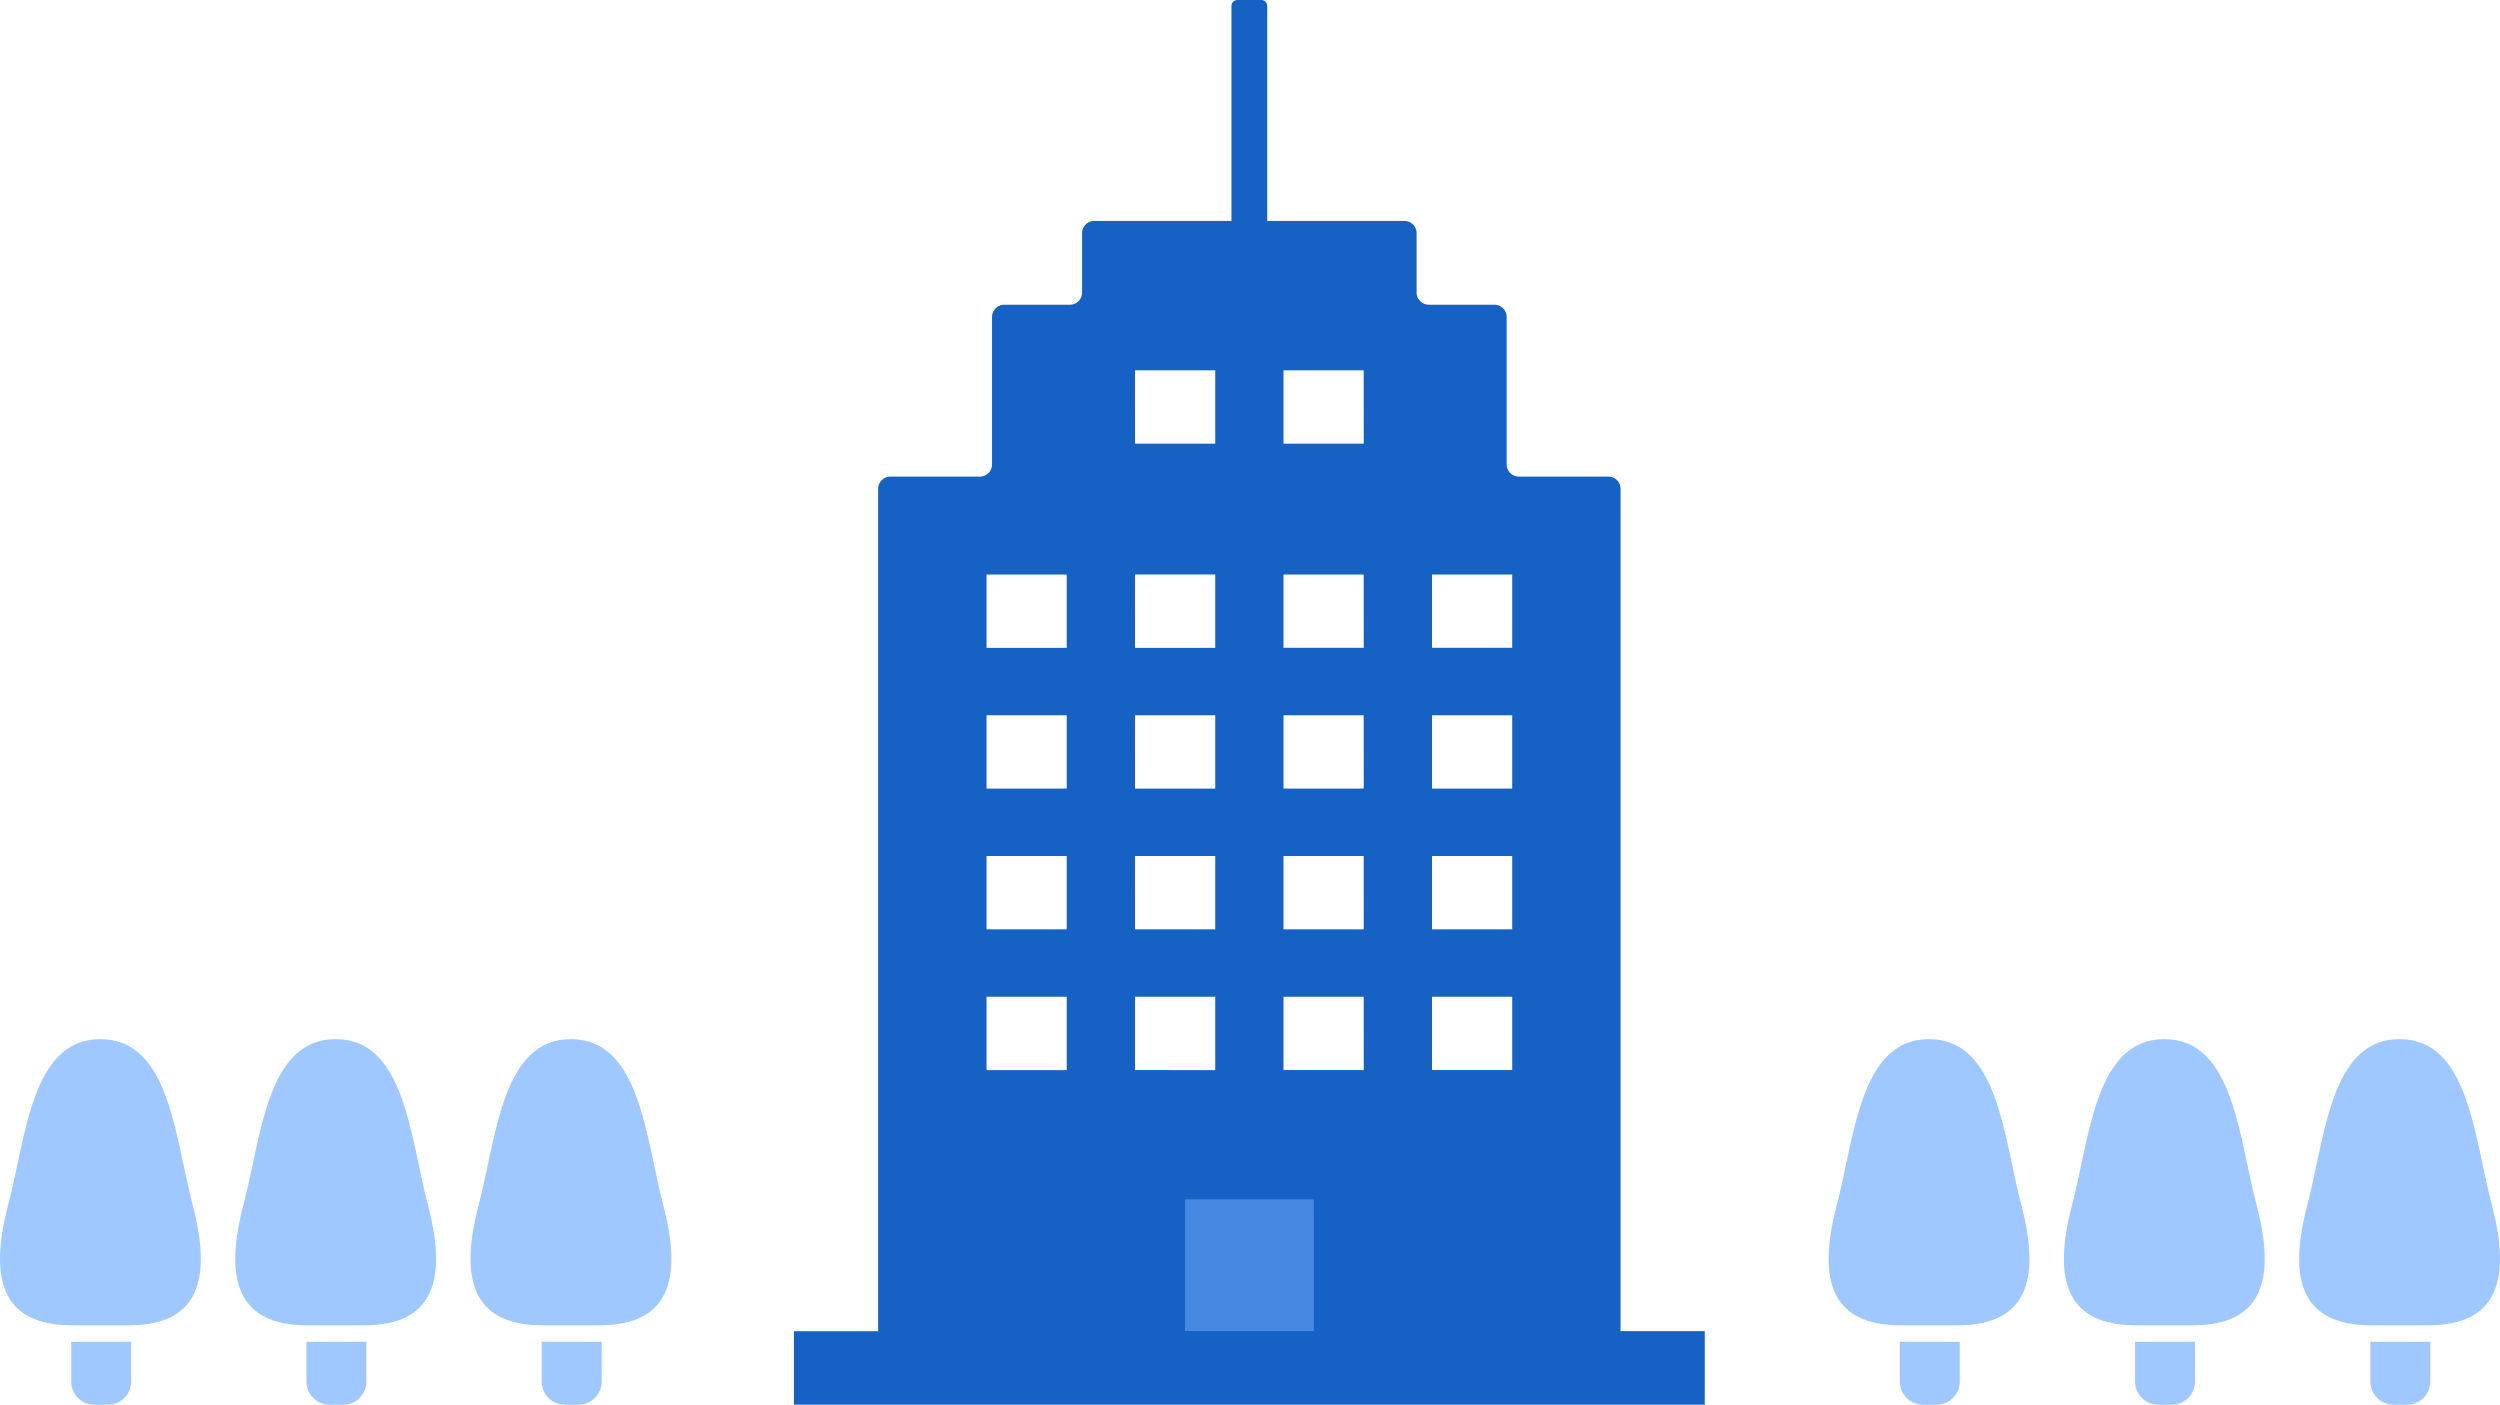 <svg xmlns="http://www.w3.org/2000/svg" width="219.536" height="123.347" viewBox="0 0 219.536 123.347"><g id="illust" transform="translate(-15.756 -9)"><g id="長方形_4117" fill="#4589e2" stroke="#707070" stroke-width="1"><path stroke="none" d="M0 0h35.684v19.72H0z" transform="translate(108.952 109.48)"/><path fill="none" d="M109.452 109.98h34.684v18.72h-34.684z"/></g><path id="パス_2879" d="M162.589 116.894V42.927a1.075 1.075 0 00-1.075-1.076h-7.853a1.075 1.075 0 01-1.076-1.075V27.834a1.076 1.076 0 00-1.075-1.076h-5.757a1.075 1.075 0 01-1.075-1.076v-5.207A1.076 1.076 0 00143.6 19.4h-12.04V.518a.519.519 0 00-.52-.518h-2.1a.519.519 0 00-.52.518V19.4h-12.041a1.076 1.076 0 00-1.076 1.076v5.208a1.075 1.075 0 01-1.075 1.076h-5.756a1.075 1.075 0 00-1.076 1.076v12.942a1.075 1.075 0 01-1.076 1.075h-7.852a1.075 1.075 0 00-1.076 1.076v73.967H90v6.452h79.983v-6.453zm-48.636-22.923h-7.041v-6.442h7.041zm0-12.361h-7.041v-6.441h7.041zm0-12.36h-7.041v-6.441h7.041zm0-12.36h-7.041v-6.441h7.041zm6-24.371h7.042v6.442h-7.045zm0 17.929h7.042v6.442h-7.045zm0 12.36h7.042v6.442h-7.045zm0 12.361h7.042v6.441h-7.045zm0 18.8v-6.44h7.042v6.442zm15.7 22.924h-11.319v-11.574h11.314zm4.383-22.924h-7.046v-6.44h7.042zm0-12.361h-7.046v-6.439h7.042zm0-12.36h-7.046v-6.439h7.042zm0-12.36h-7.046v-6.439h7.042zm0-17.929h-7.046v-6.44h7.042zm13.039 55.01h-7.042v-6.44h7.042zm0-12.361h-7.042v-6.439h7.042zm0-12.36h-7.042v-6.439h7.042zm0-12.36h-7.042v-6.439h7.042z" transform="translate(-4.524 9)" fill="#1561c4"/><g id="illust-2" transform="translate(57.075 100.252)" fill="#9ec8ff"><path id="パス_2905" d="M217.69 401.71h-.135v3.5a2.034 2.034 0 002.034 2.033h1.193a2.034 2.034 0 002.034-2.033v-3.5c-.089 0-.172.01-.263.01h-4.863z" transform="translate(-211.303 -375.142)"/><path id="パス_2907" d="M139.714 33.547c-6.081 0-6.531 8.6-8.108 14.594-2.025 7.7.407 10.539 5.676 10.539h4.864c5.271 0 7.7-2.838 5.677-10.539-1.578-5.996-2.023-14.594-8.109-14.594z" transform="translate(-130.896 -33.547)"/></g><g id="illust-3" transform="translate(36.415 100.252)" fill="#9ec8ff"><path id="パス_2905-2" d="M217.69 401.71h-.135v3.5a2.034 2.034 0 002.034 2.033h1.193a2.034 2.034 0 002.034-2.033v-3.5c-.089 0-.172.01-.263.01h-4.863z" transform="translate(-211.303 -375.142)"/><path id="パス_2907-2" d="M139.714 33.547c-6.081 0-6.531 8.6-8.108 14.594-2.025 7.7.407 10.539 5.676 10.539h4.864c5.271 0 7.7-2.838 5.677-10.539-1.578-5.996-2.023-14.594-8.109-14.594z" transform="translate(-130.896 -33.547)"/></g><g id="illust-4" transform="translate(15.756 100.252)" fill="#9ec8ff"><path id="パス_2905-3" d="M217.69 401.71h-.135v3.5a2.034 2.034 0 002.034 2.033h1.193a2.034 2.034 0 002.034-2.033v-3.5c-.089 0-.172.01-.263.01h-4.863z" transform="translate(-211.303 -375.142)"/><path id="パス_2907-3" d="M139.714 33.547c-6.081 0-6.531 8.6-8.108 14.594-2.025 7.7.407 10.539 5.676 10.539h4.864c5.271 0 7.7-2.838 5.677-10.539-1.578-5.996-2.023-14.594-8.109-14.594z" transform="translate(-130.896 -33.547)"/></g><g id="illust-5" transform="translate(217.655 100.252)" fill="#9ec8ff"><path id="パス_2905-4" d="M217.69 401.71h-.135v3.5a2.034 2.034 0 002.034 2.033h1.193a2.034 2.034 0 002.034-2.033v-3.5c-.089 0-.172.01-.263.01h-4.863z" transform="translate(-211.303 -375.142)"/><path id="パス_2907-4" d="M139.714 33.547c-6.081 0-6.531 8.6-8.108 14.594-2.025 7.7.407 10.539 5.676 10.539h4.864c5.271 0 7.7-2.838 5.677-10.539-1.578-5.996-2.023-14.594-8.109-14.594z" transform="translate(-130.896 -33.547)"/></g><g id="illust-6" transform="translate(196.995 100.252)" fill="#9ec8ff"><path id="パス_2905-5" d="M217.69 401.71h-.135v3.5a2.034 2.034 0 002.034 2.033h1.193a2.034 2.034 0 002.034-2.033v-3.5c-.089 0-.172.01-.263.01h-4.863z" transform="translate(-211.303 -375.142)"/><path id="パス_2907-5" d="M139.714 33.547c-6.081 0-6.531 8.6-8.108 14.594-2.025 7.7.407 10.539 5.676 10.539h4.864c5.271 0 7.7-2.838 5.677-10.539-1.578-5.996-2.023-14.594-8.109-14.594z" transform="translate(-130.896 -33.547)"/></g><g id="illust-7" transform="translate(176.336 100.252)" fill="#9ec8ff"><path id="パス_2905-6" d="M217.69 401.71h-.135v3.5a2.034 2.034 0 002.034 2.033h1.193a2.034 2.034 0 002.034-2.033v-3.5c-.089 0-.172.01-.263.01h-4.863z" transform="translate(-211.303 -375.142)"/><path id="パス_2907-6" d="M139.714 33.547c-6.081 0-6.531 8.6-8.108 14.594-2.025 7.7.407 10.539 5.676 10.539h4.864c5.271 0 7.7-2.838 5.677-10.539-1.578-5.996-2.023-14.594-8.109-14.594z" transform="translate(-130.896 -33.547)"/></g></g></svg>